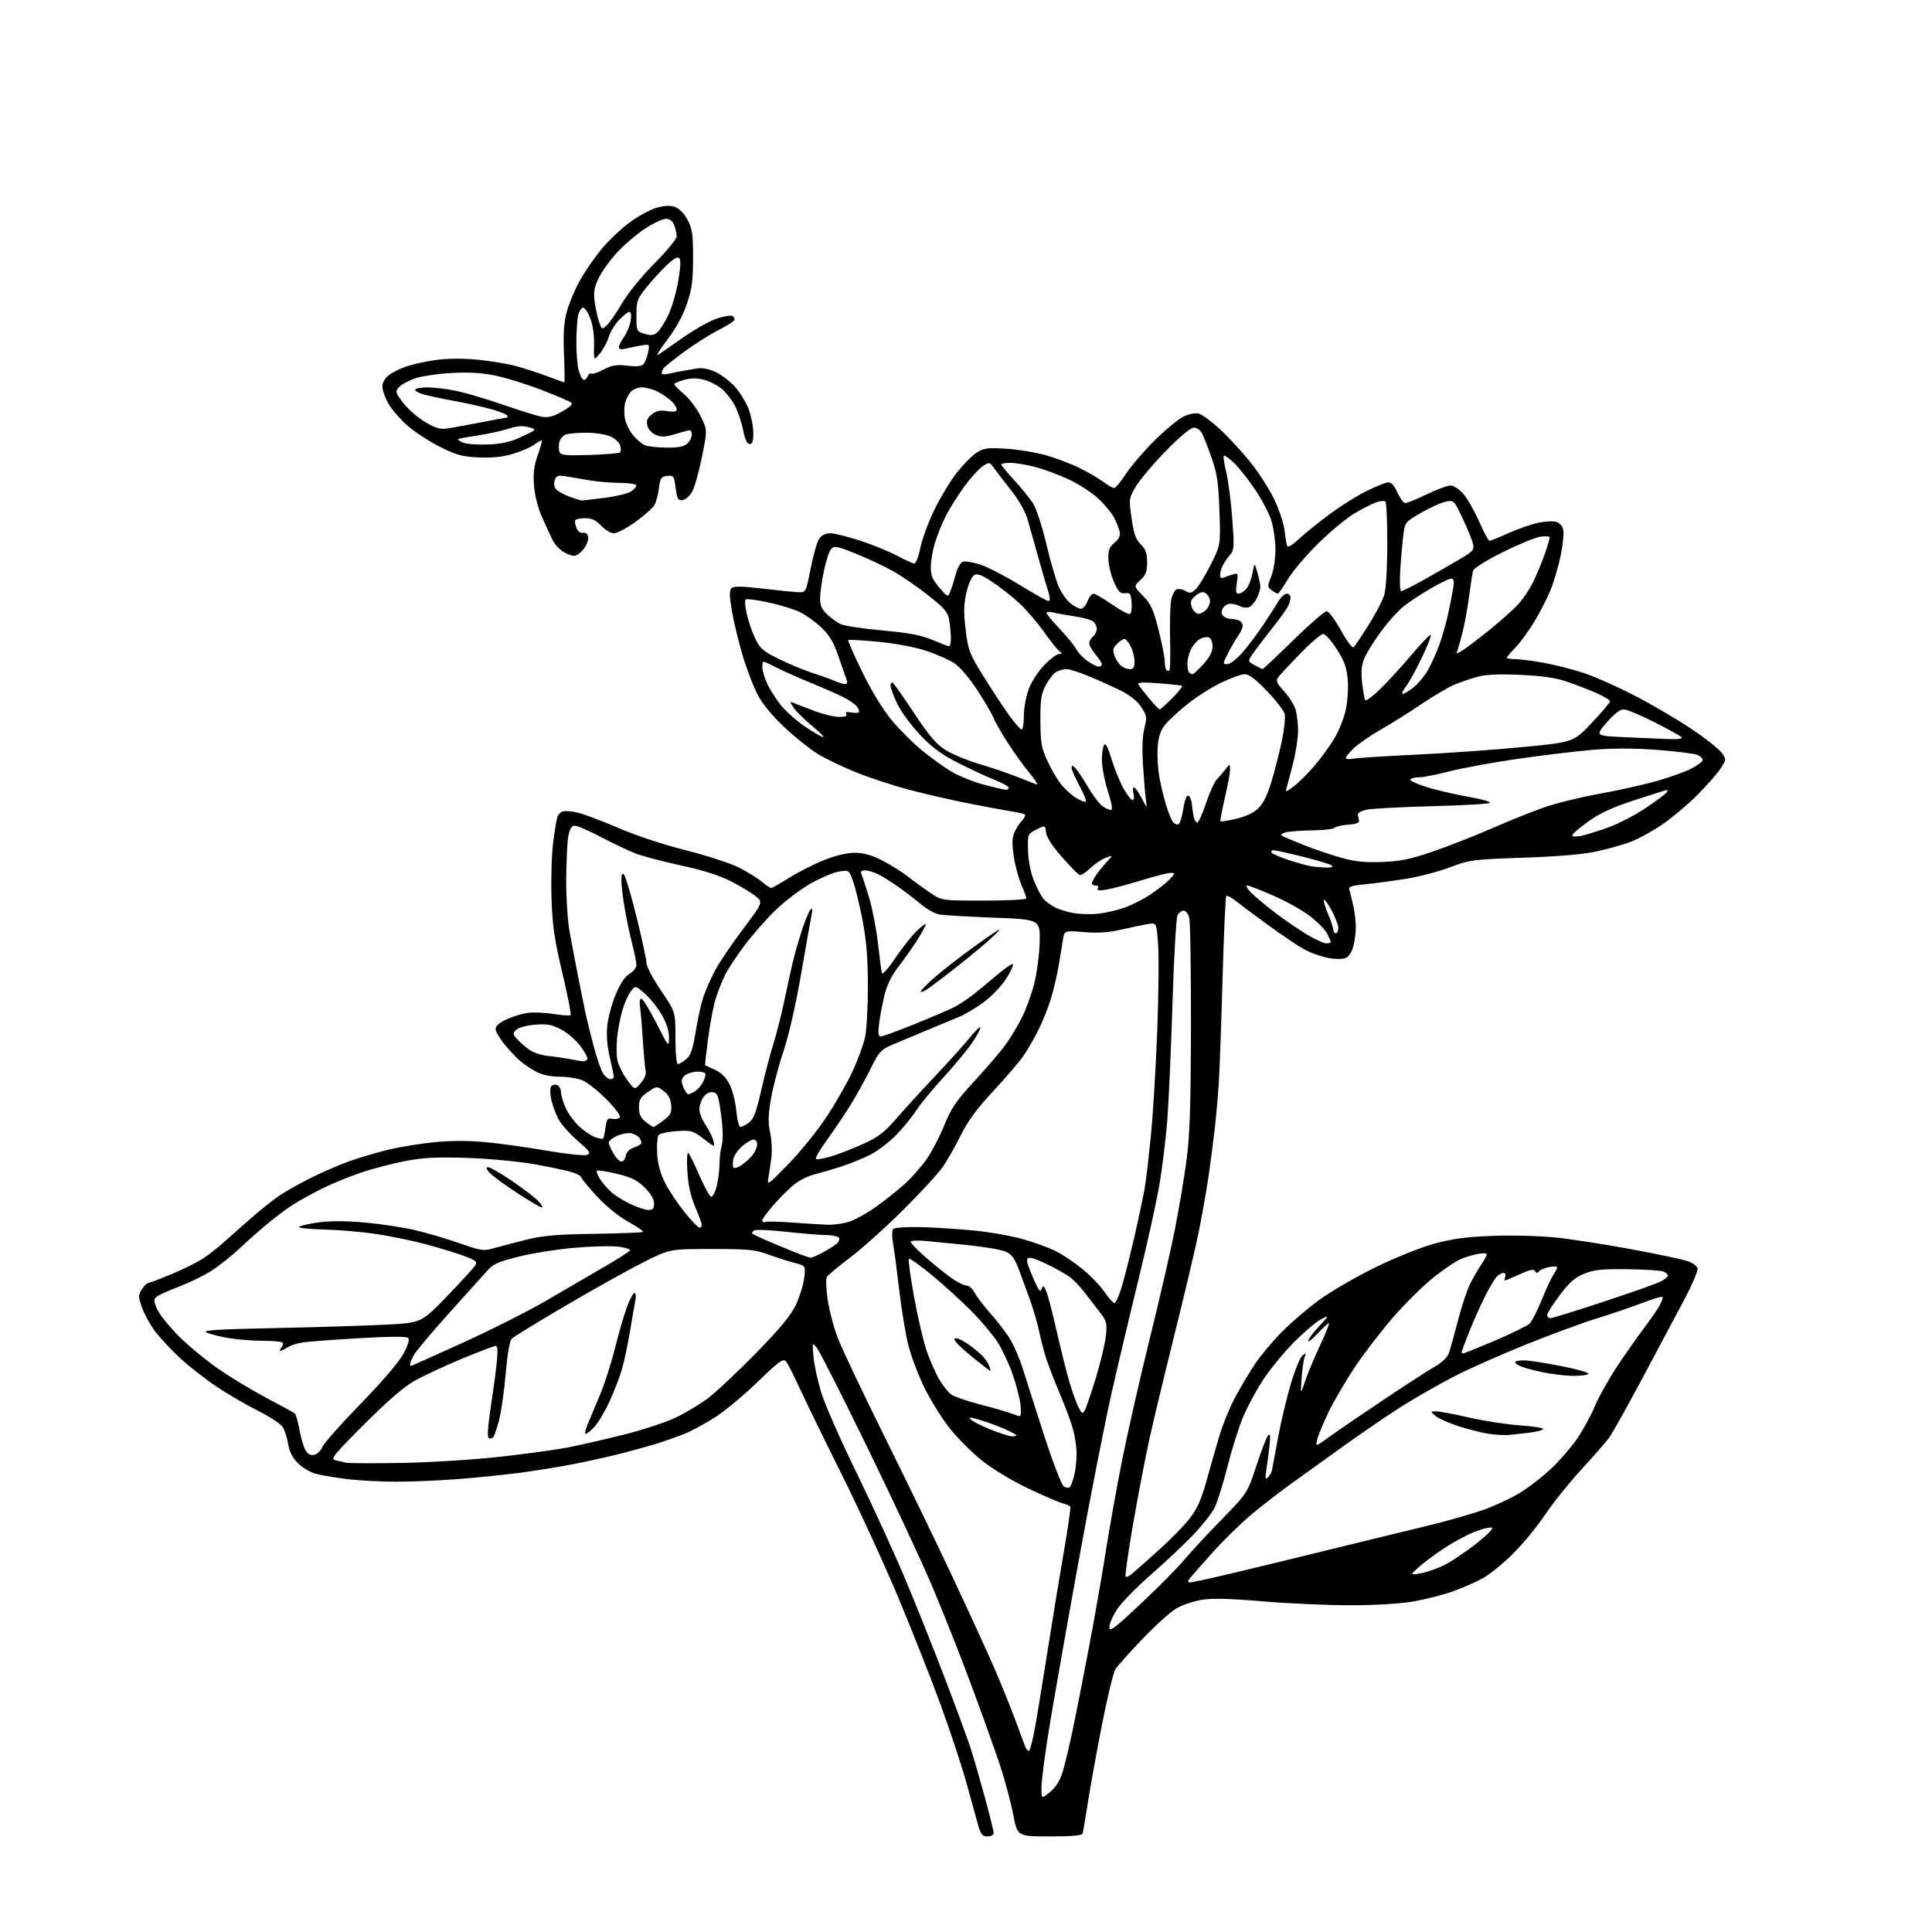 <?xml version="1.0" encoding="UTF-8" standalone="no"?>
<svg 
  version="1.1" 
  xmlns="http://www.w3.org/2000/svg" 
  xmlns:xlink="http://www.w3.org/1999/xlink" 
  xmlns:svg="http://www.w3.org/2000/svg"
  xmlns:rdf="http://www.w3.org/1999/02/22-rdf-syntax-ns#"
  xmlns:cc="http://creativecommons.org/ns#"
  xmlns:dc="http://purl.org/dc/elements/1.1/"
  viewBox="0 0 768 768"
  width="768"
  height="768"
>
<style>svg {background-color: white; }</style>"
<path stroke="none" fill="black" fill-rule="evenodd" d="M392.53,730.00C390.40,730.00 389.86,729.28 388.61,724.75C387.81,721.86 385.72,714.33 383.97,708.00C382.21,701.68 377.70,688.09 373.96,677.81C370.21,667.53 362.64,648.34 357.14,635.18C351.64,622.02 341.33,599.61 334.23,585.38C327.14,571.14 319.60,555.67 317.48,551.00C315.36,546.33 313.07,541.87 312.38,541.10C311.33,539.92 309.51,541.25 301.29,549.22C295.89,554.46 288.27,560.81 284.36,563.33C280.46,565.86 274.85,568.88 271.88,570.06C268.92,571.23 263.80,573.02 260.50,574.04C257.20,575.05 250.84,576.80 246.37,577.93C241.89,579.06 233.68,580.88 228.11,581.98C222.55,583.07 212.87,584.64 206.61,585.46C200.36,586.28 189.22,587.41 181.87,587.98C174.52,588.54 163.54,589.00 157.47,589.00C151.41,589.00 142.63,588.53 137.97,587.95C133.31,587.38 127.73,586.44 125.56,585.86C123.39,585.29 120.19,583.39 118.44,581.64C116.24,579.44 115.03,577.06 114.53,573.98C114.13,571.51 113.17,568.49 112.38,567.25C111.60,566.01 107.25,563.15 102.73,560.89C98.20,558.63 90.90,554.40 86.50,551.49C82.10,548.58 75.49,543.44 71.81,540.07C68.13,536.70 63.50,531.73 61.52,529.03C59.54,526.33 57.22,522.06 56.36,519.54C54.93,515.35 54.94,514.74 56.42,512.48C57.32,511.12 58.44,510.00 58.92,510.00C59.41,510.00 63.67,508.38 68.40,506.40C73.12,504.42 78.76,501.61 80.91,500.15C83.07,498.69 86.34,496.15 88.18,494.50C90.02,492.85 94.89,488.54 99.01,484.92C103.13,481.30 108.53,476.97 111.00,475.30C113.47,473.63 119.10,470.46 123.50,468.26C127.90,466.05 134.74,463.09 138.70,461.67C142.66,460.24 149.74,458.15 154.42,457.02C159.11,455.88 167.46,454.53 172.96,454.00C179.42,453.39 186.63,453.40 193.24,454.03C198.88,454.57 209.76,456.10 217.40,457.42C225.05,458.74 232.20,459.49 233.29,459.09C235.04,458.44 234.61,457.79 229.58,453.43C226.45,450.72 223.03,446.85 221.97,444.84C220.91,442.83 219.65,439.38 219.15,437.19C218.66,435.00 218.60,432.64 219.03,431.95C219.45,431.27 220.52,430.99 221.40,431.32C222.28,431.66 223.01,432.96 223.02,434.22C223.03,435.47 223.88,438.30 224.90,440.50C225.92,442.70 228.27,445.93 230.13,447.69C231.98,449.44 234.80,451.37 236.39,451.97C237.98,452.57 239.48,452.86 239.72,452.61C239.97,452.37 240.40,450.40 240.69,448.24C241.15,444.81 241.50,444.37 243.49,444.75C244.74,444.99 246.06,444.71 246.42,444.12C246.79,443.54 244.38,440.33 241.07,436.99C237.76,433.65 233.48,430.26 231.56,429.46C229.64,428.66 225.56,428.00 222.49,428.00C218.91,428.00 215.59,427.31 213.21,426.05C211.17,424.99 208.29,423.07 206.81,421.80C205.32,420.54 202.51,417.54 200.56,415.16C198.60,412.77 197.00,410.00 197.00,409.02C197.00,407.88 198.56,406.50 201.25,405.25C203.59,404.17 207.32,403.01 209.54,402.66C211.76,402.32 216.43,402.50 219.91,403.06C223.40,403.62 226.50,403.83 226.82,403.52C227.13,403.21 225.65,395.65 223.54,386.73C220.35,373.29 219.61,368.15 219.23,356.87C218.98,349.34 219.29,339.38 219.93,334.60C220.56,329.84 221.32,325.32 221.62,324.55C221.91,323.78 222.82,322.90 223.64,322.59C224.45,322.27 227.10,322.46 229.52,323.00C231.94,323.55 239.23,326.28 245.71,329.09C252.64,332.08 263.70,335.75 272.56,337.98C280.84,340.07 290.34,343.15 293.66,344.83C296.98,346.51 301.07,349.03 302.75,350.44C304.42,351.85 306.13,353.00 306.54,353.00C306.95,353.00 310.17,351.17 313.71,348.94C317.24,346.71 323.44,343.56 327.48,341.94C332.14,340.08 336.64,339.00 339.76,339.00C343.25,339.00 346.40,339.87 350.59,342.00C353.84,343.65 358.52,346.58 361.00,348.51C363.48,350.45 367.50,353.37 369.95,355.01C374.39,358.00 374.39,358.00 391.20,358.00C400.44,358.00 408.00,357.61 408.00,357.13C408.00,356.65 407.13,354.28 406.06,351.86C404.99,349.44 403.63,344.47 403.05,340.81C402.30,336.10 402.30,333.34 403.06,331.33C403.65,329.77 405.04,327.53 406.14,326.36C407.25,325.18 407.78,323.99 407.33,323.72C406.87,323.45 404.48,322.91 402.00,322.53C399.52,322.14 391.88,320.72 385.00,319.36C378.12,318.01 367.42,315.55 361.20,313.89C354.99,312.24 345.69,309.19 340.53,307.11C335.38,305.04 328.59,301.80 325.44,299.92C322.30,298.04 316.26,293.26 312.03,289.30C307.21,284.80 303.18,279.94 301.25,276.30C299.55,273.11 296.82,265.98 295.18,260.46C293.54,254.93 291.62,246.94 290.90,242.70C289.92,236.84 289.89,234.71 290.77,233.83C291.65,232.95 294.64,232.98 303.22,233.99C309.42,234.72 315.82,235.36 317.44,235.41C320.36,235.50 320.38,235.46 322.24,226.00C323.27,220.78 324.77,215.49 325.58,214.25C326.58,212.72 328.03,212.00 330.13,212.00C331.82,212.00 337.32,213.38 342.35,215.06C347.38,216.75 353.94,219.45 356.93,221.06C359.91,222.68 362.86,224.00 363.48,224.00C364.09,224.00 365.17,221.19 365.86,217.75C366.55,214.31 369.09,207.45 371.50,202.50C373.92,197.55 377.96,190.89 380.49,187.70C383.03,184.52 386.54,181.00 388.30,179.88C391.08,178.12 392.62,177.92 400.00,178.38C404.68,178.67 411.80,179.84 415.83,180.98C419.86,182.12 425.93,184.44 429.33,186.14C432.72,187.83 436.93,190.30 438.68,191.61C440.43,192.92 442.32,194.00 442.88,194.00C443.44,194.00 445.59,191.41 447.67,188.25C449.75,185.09 454.92,179.08 459.17,174.89C463.41,170.71 468.52,166.50 470.53,165.55C472.61,164.57 475.18,164.08 476.53,164.42C477.84,164.75 481.63,167.54 484.97,170.63C488.31,173.73 493.72,179.59 497.00,183.66C500.27,187.73 504.54,194.36 506.48,198.38C508.41,202.41 510.26,207.91 510.58,210.60C510.91,213.30 511.36,216.11 511.60,216.87C511.89,217.80 513.41,216.96 516.42,214.18C518.84,211.95 524.35,207.51 528.68,204.31C533.00,201.12 539.45,197.06 543.02,195.29C546.58,193.53 550.40,191.96 551.50,191.79C553.00,191.57 553.99,192.56 555.47,195.75C556.56,198.09 557.99,200.00 558.64,200.00C559.30,200.00 563.12,198.43 567.14,196.50C571.16,194.58 575.42,193.00 576.62,193.00C577.83,193.00 580.08,194.47 581.70,196.31C583.29,198.13 586.12,203.08 587.98,207.31C589.84,211.54 591.69,215.00 592.09,215.00C592.49,215.00 595.88,213.62 599.63,211.94C603.38,210.26 608.62,208.42 611.28,207.85C613.94,207.28 617.16,207.07 618.44,207.40C619.83,207.74 621.03,208.99 621.40,210.47C621.75,211.84 621.30,216.45 620.42,220.72C619.54,224.99 617.72,231.18 616.39,234.47C615.05,237.76 612.14,243.46 609.92,247.13C607.70,250.81 604.33,255.41 602.44,257.36C600.55,259.31 599.00,261.15 599.00,261.45C599.00,261.75 600.46,262.00 602.25,262.00C604.04,262.00 609.10,262.65 613.50,263.44C617.90,264.22 625.10,266.05 629.50,267.50C633.90,268.95 643.14,273.06 650.02,276.63C656.91,280.21 667.01,286.14 672.47,289.82C677.93,293.49 683.28,297.72 684.36,299.21C686.32,301.91 686.32,301.91 683.81,305.71C682.42,307.79 678.19,312.58 674.39,316.34C670.60,320.11 664.35,325.33 660.50,327.94C656.65,330.55 651.02,333.61 648.00,334.73C644.98,335.85 638.90,337.55 634.50,338.50C629.33,339.62 619.08,340.48 605.50,340.95C585.37,341.65 584.17,341.80 576.50,344.73C572.10,346.41 564.23,348.48 559.00,349.32C553.77,350.17 546.44,351.15 542.71,351.51C537.00,352.06 536.00,352.43 536.42,353.83C536.70,354.75 537.38,357.52 537.94,360.00C538.50,362.48 538.96,366.30 538.97,368.50C538.98,370.70 538.51,374.21 537.93,376.31C537.28,378.65 536.07,380.41 534.76,380.89C533.60,381.32 530.59,381.30 528.07,380.83C525.56,380.37 521.48,378.95 519.00,377.67C516.52,376.40 509.77,371.89 504.00,367.66C498.23,363.44 492.27,359.00 490.77,357.80C489.26,356.61 487.78,355.89 487.46,356.21C487.15,356.52 486.48,371.34 485.98,389.14C485.48,406.94 484.81,425.55 484.49,430.50C484.17,435.45 483.45,443.55 482.90,448.50C482.35,453.45 481.21,462.23 480.36,468.00C479.51,473.77 477.70,483.90 476.34,490.50C474.98,497.10 470.72,515.10 466.88,530.50C463.05,545.90 458.61,564.35 457.02,571.50C455.43,578.65 452.50,593.89 450.50,605.36C448.51,616.83 447.13,626.47 447.44,626.77C447.74,627.07 448.99,626.46 450.23,625.41C451.46,624.36 456.19,620.16 460.74,616.08C465.30,611.99 470.80,606.36 472.96,603.55C475.89,599.75 477.56,596.04 479.51,588.97C480.95,583.76 483.26,575.67 484.65,571.00C486.03,566.33 488.99,559.12 491.23,555.00C493.47,550.88 496.99,545.00 499.06,541.94C501.12,538.88 505.67,533.44 509.16,529.85C512.65,526.25 519.31,520.50 523.98,517.05C528.64,513.61 538.76,507.70 546.48,503.91C554.44,500.01 564.61,495.90 570.00,494.42C577.24,492.43 582.76,491.68 593.19,491.28C600.76,490.98 611.94,491.27 618.19,491.91C624.41,492.55 637.89,494.62 648.14,496.53C658.40,498.43 668.52,500.55 670.63,501.24C672.83,501.96 674.62,503.25 674.81,504.25C674.99,505.21 672.70,510.61 669.72,516.25C666.73,521.89 659.29,535.85 653.19,547.29C647.08,558.72 641.06,569.52 639.80,571.29C638.54,573.05 633.57,578.77 628.75,584.00C623.92,589.23 617.42,597.33 614.29,602.00C611.16,606.67 605.43,613.66 601.55,617.53C597.67,621.39 592.30,625.78 589.63,627.27C586.95,628.77 581.62,631.12 577.79,632.51C573.96,633.89 566.93,635.71 562.16,636.55C556.78,637.50 547.25,638.09 537.00,638.11C527.92,638.13 512.17,637.43 502.00,636.57C488.72,635.44 481.85,635.27 477.65,635.96C474.43,636.49 469.90,638.04 467.58,639.40C465.25,640.76 459.22,646.20 454.17,651.48C449.12,656.76 444.30,662.15 443.45,663.44C442.60,664.73 440.17,674.73 438.04,685.65C435.91,696.57 433.39,710.45 432.45,716.50C431.51,722.55 430.58,728.06 430.40,728.75C430.15,729.67 426.65,730.00 417.24,730.00C404.42,730.00 404.42,730.00 402.75,721.25C401.84,716.44 399.45,707.55 397.44,701.50C395.44,695.45 390.22,680.91 385.86,669.20C381.50,657.48 374.54,639.93 370.40,630.20C366.27,620.46 354.74,595.79 344.78,575.36C334.82,554.94 325.81,537.16 324.76,535.86C322.84,533.50 322.84,533.50 323.40,539.50C323.71,542.80 325.12,549.25 326.55,553.84C327.97,558.43 334.33,572.83 340.68,585.84C347.03,598.85 355.71,617.83 359.97,628.00C364.24,638.17 371.33,655.95 375.74,667.50C380.15,679.05 384.70,691.42 385.86,695.00C387.01,698.58 389.54,707.31 391.48,714.42C393.42,721.53 395.00,727.94 395.00,728.67C395.00,729.42 393.92,730.00 392.53,730.00zM417.42,712.35C419.75,710.41 421.36,707.82 422.44,704.28C423.32,701.40 425.15,693.75 426.50,687.28C427.86,680.80 430.78,665.95 432.99,654.27C435.21,642.59 438.16,625.72 439.55,616.77C440.94,607.82 443.87,591.50 446.05,580.50C448.24,569.50 453.15,547.90 456.96,532.50C460.78,517.10 465.27,497.59 466.95,489.15C468.63,480.70 470.75,468.10 471.67,461.15C472.97,451.25 473.35,439.70 473.42,408.00C473.46,385.73 473.15,366.26 472.73,364.75C472.31,363.24 471.31,362.00 470.52,362.00C469.72,362.00 468.63,362.83 468.09,363.84C467.54,364.85 466.63,380.71 466.07,399.09C465.50,417.47 464.57,438.35 464.00,445.50C463.43,452.65 462.06,463.90 460.96,470.50C459.86,477.10 456.25,493.52 452.95,507.00C449.65,520.48 444.74,541.17 442.04,553.00C439.34,564.83 433.29,595.65 428.60,621.50C423.91,647.35 418.71,676.88 417.04,687.13C415.37,697.37 414.00,707.88 414.00,710.47C414.00,715.20 414.00,715.20 417.42,712.35zM408.98,696.00C409.40,696.00 410.46,692.06 411.34,687.25C412.22,682.44 414.52,668.38 416.47,656.00C418.41,643.62 421.32,625.88 422.94,616.56C424.56,607.24 425.69,599.31 425.45,598.92C425.21,598.54 423.78,597.91 422.26,597.53C420.75,597.15 414.56,594.47 408.51,591.58C402.21,588.58 394.43,583.87 390.33,580.59C386.39,577.43 380.65,571.69 377.59,567.85C374.52,564.00 369.98,556.73 367.50,551.68C365.02,546.63 362.10,538.90 361.02,534.50C359.94,530.10 358.34,520.42 357.48,513.00C356.62,505.57 355.52,497.25 355.03,494.50C354.50,491.45 354.53,489.12 355.10,488.53C355.62,487.99 360.42,487.66 365.77,487.79C371.12,487.92 380.68,488.52 387.00,489.13C393.32,489.75 402.24,491.32 406.81,492.64C411.38,493.95 417.25,496.11 419.87,497.43C422.48,498.76 427.17,501.92 430.29,504.46C433.40,507.00 437.34,511.08 439.02,513.54C440.71,515.99 442.51,518.00 443.01,518.00C443.51,518.00 444.79,515.19 445.85,511.75C446.90,508.31 449.21,499.20 450.97,491.50C452.73,483.80 454.59,475.02 455.09,472.00C455.60,468.98 456.70,459.52 457.53,451.00C458.37,442.48 459.49,423.80 460.03,409.50C460.57,395.20 460.71,379.75 460.36,375.16C459.71,366.82 459.71,366.82 456.60,367.29C454.90,367.55 450.12,368.53 446.00,369.47C440.52,370.72 436.43,371.00 430.81,370.52C423.11,369.87 423.11,369.87 422.51,373.69C422.18,375.78 421.42,380.43 420.82,384.00C420.22,387.57 418.84,393.43 417.75,397.00C416.66,400.57 414.41,406.20 412.75,409.50C411.09,412.80 408.44,417.38 406.86,419.69C405.28,421.99 399.89,428.29 394.88,433.69C388.34,440.72 384.68,445.69 381.95,451.22C379.86,455.46 376.67,461.08 374.87,463.72C373.08,466.35 365.89,474.17 358.91,481.09C351.93,488.02 342.46,496.51 337.86,499.96C333.26,503.42 329.13,506.88 328.69,507.65C328.24,508.42 328.39,512.53 329.03,516.78C329.67,521.02 331.49,527.88 333.08,532.00C334.66,536.12 343.00,553.67 351.59,571.00C360.19,588.33 372.39,613.52 378.71,627.00C385.03,640.48 392.46,656.67 395.21,663.00C397.95,669.33 401.69,678.55 403.52,683.50C405.34,688.45 407.14,693.29 407.52,694.25C407.90,695.21 408.56,696.00 408.98,696.00zM453.42,637.56C460.25,631.15 467.99,623.34 470.62,620.20C473.25,617.07 480.01,609.77 485.64,604.00C495.88,593.50 495.88,593.50 499.48,582.51C501.45,576.47 503.56,571.07 504.15,570.51C504.92,569.79 505.07,570.94 504.67,574.50C504.36,577.25 503.80,581.52 503.43,584.00C502.87,587.69 502.98,588.28 504.06,587.27C504.78,586.59 505.50,585.24 505.66,584.27C505.82,583.29 506.93,577.33 508.13,571.00C509.32,564.67 511.61,555.15 513.20,549.83C514.80,544.51 516.84,539.56 517.74,538.83C519.17,537.66 519.28,537.75 518.60,539.50C518.18,540.60 517.64,544.42 517.40,548.00C516.97,554.50 516.97,554.50 518.81,549.00C519.82,545.98 522.50,539.56 524.76,534.75C527.02,529.94 528.59,526.00 528.24,526.00C527.90,526.00 525.90,527.84 523.81,530.08C521.71,532.33 520.00,533.67 520.00,533.06C520.00,532.45 521.91,529.87 524.25,527.33C528.50,522.71 528.50,522.71 525.10,524.46C523.22,525.42 518.49,529.43 514.57,533.35C510.65,537.28 505.17,543.92 502.38,548.10C499.59,552.28 495.88,559.15 494.12,563.36C492.37,567.57 489.55,576.53 487.86,583.26C486.16,589.99 483.86,597.30 482.74,599.50C481.62,601.70 477.73,606.59 474.10,610.37C470.47,614.15 462.94,621.22 457.36,626.09C451.79,630.96 445.82,637.06 444.11,639.64C442.40,642.23 441.00,645.44 441.00,646.78C441.00,648.86 442.79,647.53 453.42,637.56zM473.26,629.00C474.09,629.00 482.36,627.18 491.63,624.96C500.91,622.74 518.40,618.49 530.50,615.52C542.60,612.54 559.02,608.54 567.00,606.63C574.98,604.72 585.43,601.73 590.23,599.99C595.03,598.25 601.72,595.04 605.10,592.86C608.47,590.68 613.71,586.55 616.74,583.70C619.76,580.84 624.16,575.80 626.51,572.50C628.85,569.20 632.15,563.26 633.82,559.30C635.50,555.34 639.66,547.92 643.07,542.80C646.49,537.69 651.16,531.02 653.47,528.00C655.77,524.98 658.50,521.05 659.53,519.28C660.55,517.51 661.16,515.83 660.88,515.55C660.60,515.26 656.94,516.35 652.75,517.97C648.55,519.58 640.48,522.33 634.81,524.08C629.14,525.82 616.17,530.61 606.00,534.71C595.83,538.82 583.00,544.54 577.50,547.43C572.00,550.31 563.40,555.22 558.38,558.32C553.37,561.42 542.79,568.60 534.88,574.27C526.97,579.93 517.12,587.01 513.00,589.98C508.88,592.96 502.12,598.17 498.00,601.57C493.88,604.98 486.90,611.75 482.49,616.63C478.09,621.51 473.87,626.29 473.12,627.25C471.95,628.75 471.97,629.00 473.26,629.00zM564.50,625.47C566.70,625.11 570.81,623.72 573.64,622.39C576.47,621.05 582.32,617.16 586.64,613.75C591.72,609.73 593.93,607.43 592.90,607.23C592.02,607.05 588.92,607.85 586.02,608.99C583.11,610.14 577.75,613.03 574.12,615.42C570.48,617.82 565.92,621.20 564.00,622.94C560.50,626.11 560.50,626.11 564.50,625.47zM425.27,591.13C425.76,590.64 426.56,588.50 427.05,586.37C427.55,584.24 427.96,580.48 427.96,578.00C427.97,575.52 427.37,571.24 426.64,568.47C425.90,565.70 423.49,559.18 421.28,553.97C419.07,548.76 416.57,542.25 415.71,539.50C414.85,536.75 413.67,532.15 413.09,529.28C412.51,526.41 410.95,521.01 409.63,517.28C408.31,513.55 406.23,507.87 405.01,504.65C403.24,500.00 402.14,498.54 399.61,497.48C397.86,496.75 391.28,495.63 384.97,494.98C378.66,494.33 370.91,493.57 367.75,493.28C364.59,492.99 362.00,493.16 362.00,493.66C362.00,494.15 364.59,496.83 367.75,499.60C370.91,502.38 375.48,506.08 377.90,507.82C380.32,509.57 383.12,511.00 384.12,511.00C385.13,511.00 386.60,512.27 387.40,513.81C388.20,515.36 390.83,518.85 393.25,521.56C395.66,524.28 399.07,528.61 400.82,531.18C402.57,533.75 405.17,539.60 406.61,544.18C408.04,548.76 411.91,560.83 415.20,571.00C418.49,581.17 421.91,590.06 422.79,590.75C423.71,591.48 424.77,591.63 425.27,591.13zM160.00,581.53C171.40,581.32 188.71,580.22 199.00,579.06C209.18,577.92 221.10,576.29 225.50,575.43C229.90,574.58 239.67,572.36 247.21,570.49C254.74,568.63 264.19,565.57 268.21,563.70C272.22,561.83 278.20,558.25 281.51,555.75C284.81,553.25 293.39,545.18 300.58,537.82C310.17,528.00 314.37,522.90 316.38,518.67C317.88,515.50 319.37,510.71 319.68,508.02C320.26,503.15 320.26,503.15 315.88,502.03C313.47,501.42 308.80,499.92 305.50,498.71C300.21,496.76 297.55,496.50 282.89,496.50C266.28,496.50 266.28,496.50 255.89,501.70C250.18,504.57 236.34,512.28 225.14,518.85C213.94,525.42 204.17,531.41 203.44,532.15C202.61,532.99 201.70,538.22 201.04,545.91C200.45,552.74 199.27,561.07 198.41,564.41C197.55,567.76 196.47,570.89 196.01,571.36C195.55,571.84 194.75,571.96 194.23,571.64C193.66,571.29 193.97,566.63 195.02,559.78C195.97,553.58 197.07,545.46 197.45,541.75C197.94,537.09 197.82,535.00 197.06,535.00C196.46,535.00 190.46,537.29 183.73,540.08C177.01,542.88 168.63,546.76 165.11,548.71C160.66,551.18 154.51,556.46 144.86,566.11C132.70,578.25 131.27,580.02 133.25,580.44C134.49,580.71 136.40,581.14 137.50,581.42C138.60,581.69 148.72,581.74 160.00,581.53zM125.04,578.28C126.20,577.97 127.58,576.61 128.10,575.25C128.61,573.89 135.44,566.18 143.27,558.13C151.92,549.24 158.62,541.40 160.36,538.16C162.22,534.69 162.88,532.48 162.25,531.85C161.61,531.21 154.82,531.25 142.89,531.95C132.77,532.54 122.70,533.29 120.50,533.61C118.30,533.93 115.50,534.82 114.29,535.60C113.07,536.37 111.77,537.00 111.41,537.00C111.05,537.00 111.26,536.40 111.87,535.66C112.48,534.92 112.69,534.02 112.32,533.66C111.96,533.30 108.48,533.00 104.58,532.99C100.69,532.99 94.69,532.53 91.26,531.97C87.83,531.42 83.78,530.42 82.26,529.76C80.00,528.79 84.95,528.45 109.50,527.93C126.00,527.58 145.80,526.96 153.50,526.57C167.50,525.84 167.50,525.84 177.80,515.17C183.46,509.30 188.51,503.77 189.02,502.87C189.78,501.53 188.95,500.89 184.22,499.17C181.07,498.02 174.22,495.94 169.00,494.55C163.78,493.15 154.92,491.33 149.33,490.50C143.74,489.67 134.43,488.88 128.63,488.75C122.84,488.61 118.46,488.14 118.90,487.70C119.35,487.25 122.79,486.45 126.55,485.92C131.05,485.28 137.36,485.30 144.95,485.97C151.30,486.53 160.32,487.90 165.00,489.00C169.68,490.11 177.65,492.46 182.73,494.22C191.52,497.28 192.18,497.36 196.73,496.07C199.35,495.33 205.10,493.82 209.50,492.73C215.76,491.17 221.59,490.68 236.33,490.46C246.68,490.30 255.37,489.96 255.63,489.70C255.89,489.44 253.20,487.60 249.64,485.62C245.72,483.42 240.79,479.39 237.09,475.36C233.74,471.70 231.00,468.36 231.00,467.93C231.00,467.51 229.49,466.66 227.63,466.04C225.78,465.43 219.14,464.01 212.88,462.88C206.40,461.72 194.83,460.60 186.00,460.30C173.93,459.89 168.51,460.14 161.50,461.45C156.55,462.37 148.58,464.44 143.79,466.03C139.00,467.63 131.83,470.57 127.87,472.57C123.91,474.56 118.83,477.37 116.58,478.80C114.34,480.24 110.03,483.43 107.00,485.90C103.97,488.36 98.79,492.94 95.47,496.06C92.15,499.19 86.98,503.30 83.97,505.21C80.96,507.12 75.12,509.95 71.00,511.51C66.88,513.07 62.89,514.90 62.15,515.56C61.02,516.57 61.09,517.41 62.59,520.64C63.57,522.76 67.55,527.65 71.44,531.50C75.33,535.35 82.55,541.26 87.50,544.63C92.45,548.00 101.00,553.12 106.50,556.01C112.00,558.89 116.84,561.55 117.25,561.92C117.66,562.29 118.48,565.27 119.07,568.55C119.67,571.82 120.78,575.47 121.54,576.66C122.51,578.17 123.58,578.66 125.04,578.28zM528.71,570.96C531.89,568.65 541.71,561.95 550.53,556.07C559.35,550.18 568.44,544.32 570.72,543.04C573.01,541.75 575.33,539.53 575.87,538.10C576.41,536.67 578.06,530.77 579.54,525.00C581.01,519.23 583.27,512.48 584.56,510.00C585.85,507.52 587.82,504.15 588.94,502.50C590.07,500.85 590.99,499.11 590.99,498.64C591.00,498.16 589.44,498.07 587.52,498.43C585.61,498.79 582.51,499.72 580.63,500.51C578.75,501.30 573.90,504.57 569.85,507.79C565.81,511.01 558.60,518.12 553.84,523.60C549.08,529.07 542.18,538.04 538.52,543.53C534.87,549.01 530.15,557.10 528.04,561.50C525.94,565.90 523.92,570.78 523.57,572.33C522.92,575.17 522.92,575.17 528.71,570.96zM402.25,570.97C403.21,570.99 404.00,570.80 404.00,570.55C404.00,570.30 401.92,569.17 399.38,568.05C396.84,566.93 392.46,565.32 389.65,564.49C385.47,563.25 384.81,563.22 386.02,564.36C386.83,565.13 390.43,566.92 394.00,568.35C397.57,569.78 401.29,570.96 402.25,570.97zM600.00,570.40C598.08,570.58 594.26,570.37 591.51,569.92C588.77,569.47 583.45,568.11 579.69,566.90C575.93,565.69 571.87,563.88 570.68,562.88C568.50,561.07 568.50,561.07 570.82,561.03C572.10,561.01 577.96,562.11 583.84,563.46C589.73,564.82 598.90,566.23 604.24,566.61C609.57,566.98 613.72,567.65 613.45,568.09C613.17,568.53 610.83,569.15 608.23,569.47C605.63,569.80 601.92,570.21 600.00,570.40zM232.80,570.00C232.35,570.00 232.69,568.31 233.57,566.25C234.44,564.19 236.66,558.90 238.50,554.50C240.34,550.10 243.01,541.77 244.45,536.00C245.88,530.23 248.00,522.91 249.15,519.75C250.30,516.59 251.67,514.00 252.20,514.00C252.73,514.00 252.91,515.24 252.60,516.75C252.30,518.26 251.34,523.77 250.47,529.00C249.59,534.23 248.18,540.98 247.32,544.00C246.47,547.02 244.22,552.87 242.34,557.00C240.45,561.12 237.72,565.73 236.26,567.25C234.81,568.76 233.25,570.00 232.80,570.00zM405.38,562.94C405.86,562.97 405.96,560.72 405.59,557.94C405.22,555.16 403.75,549.65 402.32,545.69C400.90,541.74 398.29,536.25 396.54,533.50C394.78,530.75 390.23,525.32 386.42,521.44C382.61,517.56 375.53,511.10 370.69,507.09C365.84,503.08 361.61,500.06 361.29,500.38C360.97,500.70 361.91,507.57 363.37,515.64C364.84,523.72 367.11,533.39 368.41,537.14C369.72,540.89 371.98,545.99 373.44,548.49C374.90,550.98 377.10,553.67 378.33,554.48C379.56,555.28 384.82,557.05 390.03,558.41C395.24,559.76 400.62,561.32 402.00,561.87C403.38,562.42 404.90,562.90 405.38,562.94zM431.27,560.49C431.84,559.47 433.81,553.66 435.66,547.57C437.51,541.48 439.29,534.02 439.61,531.00C440.15,525.94 439.95,525.18 437.10,521.50C435.40,519.30 432.68,515.79 431.07,513.70C429.46,511.61 427.02,509.02 425.65,507.94C424.27,506.86 420.44,504.63 417.13,502.99C413.82,501.34 410.38,500.00 409.49,500.00C408.29,500.00 408.03,500.59 408.48,502.25C408.82,503.49 410.07,506.67 411.26,509.33C412.98,513.17 413.56,513.79 414.10,512.33C414.68,510.77 414.96,510.94 415.98,513.50C416.64,515.15 418.51,522.35 420.13,529.50C421.75,536.65 424.01,545.65 425.15,549.50C426.29,553.35 427.90,557.81 428.73,559.42C430.11,562.11 430.31,562.19 431.27,560.49zM625.19,546.92C622.06,546.88 616.58,546.21 613.00,545.45C609.42,544.68 605.43,543.58 604.12,542.99C602.81,542.40 602.04,541.63 602.41,541.26C602.77,540.90 604.74,540.70 606.79,540.82C608.83,540.95 615.33,542.00 621.23,543.16C627.12,544.32 631.71,545.66 631.42,546.14C631.12,546.61 628.32,546.96 625.19,546.92zM393.72,545.00C393.60,545.00 391.02,543.04 388.00,540.65C384.98,538.26 381.64,535.33 380.60,534.15C379.06,532.41 378.98,532.00 380.19,532.00C381.02,532.00 383.45,533.28 385.60,534.85C387.74,536.42 390.22,538.56 391.10,539.60C391.98,540.65 392.98,542.29 393.32,543.25C393.66,544.21 393.84,545.00 393.72,545.00zM163.32,543.00C163.49,543.00 172.83,538.82 184.07,533.71C195.31,528.60 210.35,521.00 217.50,516.82C224.65,512.65 234.87,506.69 240.21,503.58C245.56,500.47 250.16,497.55 250.44,497.09C250.73,496.63 248.71,495.95 245.96,495.59C243.21,495.22 235.33,495.41 228.45,496.00C221.56,496.60 211.56,498.18 206.22,499.52C197.98,501.58 196.04,502.46 193.50,505.32C191.85,507.17 184.95,514.85 178.16,522.39C171.38,529.93 165.19,537.32 164.42,538.80C163.65,540.29 163.01,541.84 163.01,542.25C163.00,542.66 163.14,543.00 163.32,543.00zM581.67,538.00C582.03,538.00 587.77,535.68 594.42,532.85C601.06,530.02 607.21,526.98 608.09,526.10C608.96,525.22 611.15,520.91 612.95,516.51C614.74,512.12 616.84,507.63 617.61,506.54C618.37,505.45 619.00,504.22 619.00,503.80C619.00,503.39 617.54,503.33 615.75,503.68C613.96,504.03 612.16,504.81 611.75,505.41C611.22,506.18 610.77,506.15 610.21,505.29C609.63,504.38 608.09,504.70 604.12,506.54C601.19,507.89 598.57,509.00 598.29,509.00C598.01,509.00 598.05,508.32 598.36,507.50C598.69,506.64 598.38,506.00 597.62,506.00C596.90,506.00 595.62,506.79 594.77,507.75C593.92,508.71 591.83,512.30 590.12,515.71C588.41,519.13 585.66,525.33 584.00,529.49C582.35,533.65 581.00,537.27 581.00,537.53C581.00,537.79 581.30,538.00 581.67,538.00zM616.32,524.00C617.04,524.00 626.55,521.05 637.46,517.45C648.37,513.85 658.58,510.24 660.15,509.42C661.72,508.61 663.00,507.56 663.00,507.08C663.00,506.60 662.21,505.87 661.25,505.45C660.29,505.03 653.88,504.62 647.00,504.54C636.66,504.41 633.68,504.72 629.72,506.34C626.01,507.85 623.83,509.77 619.98,514.90C617.25,518.53 615.01,522.06 615.01,522.75C615.00,523.44 615.59,524.00 616.32,524.00zM322.29,499.96C322.72,499.98 324.75,499.11 326.79,498.02C328.83,496.93 331.33,495.39 332.35,494.59C333.37,493.79 333.90,492.65 333.54,492.07C333.18,491.48 330.77,490.97 328.19,490.94C325.61,490.91 318.44,490.32 312.26,489.63C306.07,488.94 300.46,488.72 299.79,489.13C299.11,489.55 298.80,490.13 299.09,490.43C299.39,490.72 302.97,492.38 307.06,494.11C311.15,495.84 316.07,497.85 318.00,498.58C319.93,499.31 321.86,499.93 322.29,499.96zM278.02,488.00C278.56,488.00 279.00,487.54 279.00,486.97C279.00,486.40 277.81,483.14 276.35,479.72C274.49,475.36 273.56,471.11 273.23,465.50C272.96,460.96 273.13,457.85 273.63,458.31C274.11,458.76 276.08,462.78 278.02,467.24C279.96,471.70 282.04,475.51 282.64,475.71C283.25,475.92 284.25,474.06 284.87,471.60C285.49,469.13 286.00,465.17 286.00,462.80C286.00,460.43 286.41,457.06 286.91,455.31C287.49,453.30 287.40,448.93 286.66,443.32C285.63,435.48 285.26,434.47 283.35,434.19C282.00,434.00 280.60,434.74 279.60,436.17C278.72,437.42 278.00,439.59 278.00,440.99C278.00,442.39 279.10,445.16 280.45,447.14C281.80,449.12 283.20,451.97 283.58,453.47C284.26,456.19 284.26,456.19 279.70,452.70C275.39,449.41 274.79,449.24 268.85,449.65C265.39,449.89 262.19,450.63 261.74,451.29C261.29,451.96 261.06,455.22 261.24,458.55C261.46,462.62 262.46,466.38 264.30,470.05C265.79,473.05 269.28,478.31 272.04,481.75C274.79,485.19 277.49,488.00 278.02,488.00zM329.12,486.85C331.67,486.93 335.66,486.33 337.99,485.50C340.33,484.68 345.00,482.04 348.37,479.63C351.74,477.22 356.79,473.19 359.60,470.67C362.40,468.15 366.38,463.64 368.44,460.65C370.51,457.65 373.65,451.60 375.42,447.20C378.12,440.49 380.09,437.62 387.53,429.55C392.42,424.25 397.94,417.79 399.79,415.20C401.65,412.62 404.51,407.86 406.15,404.64C407.79,401.42 410.02,395.35 411.09,391.14C412.17,386.94 413.15,379.45 413.28,374.50C413.50,365.50 413.50,365.50 395.00,364.79C384.82,364.39 375.11,363.82 373.41,363.52C371.71,363.22 368.56,361.49 366.41,359.69C364.26,357.89 360.25,354.80 357.50,352.84C354.75,350.87 351.06,348.53 349.30,347.63C347.54,346.73 345.13,346.00 343.94,346.00C342.27,346.00 341.95,346.39 342.54,347.75C342.95,348.71 344.32,352.92 345.57,357.10C346.82,361.29 348.38,369.39 349.02,375.10C349.66,380.82 350.37,386.10 350.59,386.83C350.82,387.57 353.22,384.87 355.92,380.83C358.63,376.80 362.45,371.95 364.42,370.05C366.39,368.16 368.00,366.99 368.00,367.47C368.00,367.94 366.56,370.61 364.80,373.41C363.04,376.21 359.68,380.98 357.34,384.01C354.47,387.72 352.60,391.48 351.61,395.51C350.80,398.80 349.84,403.86 349.47,406.75C348.96,410.81 349.12,412.00 350.16,412.00C350.90,412.00 357.02,409.76 363.77,407.02C370.51,404.28 377.49,401.29 379.27,400.38C381.04,399.47 384.30,397.34 386.50,395.65C388.70,393.95 393.09,390.34 396.26,387.62C399.43,384.91 402.30,382.96 402.64,383.30C402.98,383.65 401.76,386.26 399.93,389.11C398.10,391.96 394.09,396.14 391.03,398.40C387.96,400.65 383.66,403.23 381.48,404.13C379.29,405.03 374.57,406.99 371.00,408.48C367.43,409.98 361.21,412.58 357.19,414.25C349.87,417.30 349.87,417.30 345.82,425.36C343.59,429.79 339.92,436.36 337.66,439.96C335.40,443.56 331.34,449.55 328.63,453.28C325.93,457.00 324.01,460.34 324.37,460.70C324.73,461.06 327.61,460.55 330.76,459.57C333.92,458.59 339.66,456.33 343.52,454.56C349.05,452.03 351.69,450.00 356.02,444.98C359.03,441.47 366.00,433.85 371.50,428.02C377.00,422.20 383.23,415.29 385.35,412.66C387.47,410.03 389.43,408.10 389.70,408.37C389.97,408.64 388.60,411.26 386.66,414.18C384.71,417.11 379.50,423.44 375.07,428.26C370.64,433.07 365.82,438.91 364.36,441.23C362.89,443.54 359.40,447.87 356.60,450.83C353.79,453.80 348.98,457.49 345.90,459.05C342.82,460.60 337.42,462.78 333.90,463.89C330.38,464.99 325.65,466.37 323.38,466.95C321.12,467.53 317.72,469.24 315.82,470.75C313.92,472.26 310.26,475.88 307.69,478.78C305.11,481.69 303.00,484.55 303.00,485.14C303.00,485.73 303.56,486.00 304.25,485.75C304.94,485.49 309.77,485.60 315.00,485.99C320.23,486.38 326.58,486.77 329.12,486.85zM257.75,480.99C259.51,481.00 260.00,480.43 260.00,478.38C260.00,476.68 258.68,474.46 256.25,472.06C253.26,469.10 251.01,467.99 245.17,466.59C241.14,465.62 237.59,465.08 237.28,465.38C236.98,465.69 237.54,467.19 238.53,468.72C239.52,470.25 241.50,472.55 242.92,473.84C244.34,475.13 247.75,477.27 250.50,478.58C253.25,479.90 256.51,480.98 257.75,480.99zM215.40,480.00C214.87,480.00 210.41,477.37 205.47,474.16C200.54,470.95 195.64,467.35 194.60,466.16C193.17,464.54 193.04,464.00 194.10,464.00C194.87,463.99 199.10,466.44 203.51,469.43C207.92,472.42 212.61,476.02 213.94,477.43C215.26,478.84 215.92,480.00 215.40,480.00zM313.34,462.79C318.02,458.00 324.79,449.65 328.39,444.23C332.00,438.82 336.71,430.59 338.87,425.94C341.02,421.30 343.29,415.12 343.89,412.20C344.50,409.29 345.00,400.20 345.00,392.00C345.00,381.20 344.44,374.13 342.96,366.30C341.84,360.36 340.16,353.32 339.23,350.66C337.54,345.82 337.54,345.82 333.52,346.45C331.31,346.80 326.18,348.98 322.12,351.29C318.06,353.61 311.74,358.43 308.08,362.00C304.42,365.57 298.90,371.88 295.82,376.00C292.74,380.12 289.34,385.30 288.25,387.50C287.16,389.70 285.52,393.79 284.61,396.60C283.69,399.40 282.30,406.58 281.52,412.56C280.73,418.53 280.18,423.45 280.29,423.49C280.41,423.53 282.17,424.32 284.21,425.25C286.70,426.38 288.61,428.27 290.00,431.01C291.15,433.25 292.35,437.99 292.69,441.54C293.03,445.25 293.76,447.99 294.39,447.98C295.00,447.97 296.54,447.16 297.80,446.19C299.58,444.82 300.66,441.94 302.56,433.55C303.91,427.57 306.09,419.27 307.40,415.09C308.72,410.92 310.76,402.77 311.95,397.00C313.13,391.23 314.79,383.80 315.64,380.50C316.49,377.20 318.10,371.80 319.21,368.50C320.33,365.20 321.70,362.05 322.25,361.50C322.92,360.83 323.05,361.50 322.64,363.50C322.30,365.15 320.43,375.73 318.48,387.00C316.33,399.44 313.57,411.55 311.47,417.80C309.56,423.46 307.33,431.91 306.51,436.58C305.36,443.22 305.27,446.18 306.14,450.20C306.74,453.03 306.98,457.40 306.67,459.92C306.36,462.44 305.82,466.07 305.48,468.00C304.87,471.41 305.07,471.28 313.34,462.79zM295.05,462.96C296.65,461.82 298.65,459.91 299.48,458.72C300.32,457.53 301.00,455.76 301.00,454.78C301.00,453.80 300.36,453.00 299.58,453.00C298.79,453.00 296.82,454.12 295.19,455.50C293.55,456.87 291.93,459.14 291.58,460.54C291.23,461.94 291.21,463.53 291.54,464.06C291.89,464.63 293.37,464.16 295.05,462.96zM247.28,461.75C247.95,461.52 248.64,460.40 248.81,459.25C249.00,457.98 250.28,456.75 252.06,456.13C253.68,455.57 254.99,454.74 254.98,454.30C254.98,453.86 254.64,453.00 254.23,452.38C253.83,451.77 252.52,450.96 251.32,450.59C250.10,450.21 247.58,450.57 245.57,451.40C243.61,452.23 242.00,453.48 242.00,454.20C242.01,454.91 242.92,457.00 244.03,458.82C245.15,460.65 246.61,461.97 247.28,461.75zM259.79,448.00C260.08,448.00 261.84,446.83 263.71,445.41C266.62,443.19 267.07,442.30 266.80,439.26C266.59,436.77 265.68,435.09 263.80,433.69C261.09,431.68 261.09,431.68 257.55,434.09C254.58,436.11 254.01,437.09 254.01,440.18C254.00,442.96 254.64,444.36 256.63,445.93C258.08,447.07 259.50,448.00 259.79,448.00zM273.60,435.00C273.89,435.00 275.00,434.54 276.06,433.97C277.11,433.40 278.64,431.66 279.45,430.10C280.26,428.53 280.64,426.97 280.29,426.63C279.95,426.28 278.59,426.00 277.27,426.00C275.95,426.00 274.00,426.47 272.93,427.04C271.87,427.60 271.00,428.76 271.00,429.60C271.00,430.44 271.47,432.00 272.04,433.07C272.60,434.13 273.31,435.00 273.60,435.00zM254.71,430.55C256.25,428.76 256.96,426.94 256.65,425.61C256.38,424.45 255.88,419.00 255.54,413.50C255.20,408.00 254.70,402.04 254.42,400.25C254.12,398.35 254.34,397.00 254.94,397.00C255.51,397.00 258.21,401.39 260.94,406.75C265.79,416.30 265.90,416.42 265.94,412.50C265.97,409.85 265.00,406.78 263.07,403.42C261.47,400.63 258.46,396.86 256.39,395.04C252.63,391.74 252.63,391.74 250.82,393.97C249.83,395.19 248.33,398.52 247.48,401.35C246.63,404.18 245.67,409.04 245.34,412.14C245.01,415.25 245.03,419.36 245.39,421.28C245.75,423.19 247.45,426.70 249.16,429.07C252.28,433.37 252.28,433.37 254.71,430.55zM242.62,429.00C243.38,429.00 244.00,428.58 244.00,428.06C244.00,427.55 243.28,424.06 242.40,420.31C241.37,415.90 241.01,411.46 241.39,407.73C241.71,404.56 243.22,398.98 244.74,395.34C246.58,390.92 248.42,388.18 250.24,387.11C251.75,386.22 252.99,384.66 252.99,383.64C253.00,382.62 252.29,379.03 251.41,375.66C250.54,372.29 249.19,365.93 248.41,361.52C247.64,357.11 247.00,351.95 247.00,350.05C247.00,347.62 247.31,346.91 248.06,347.66C248.64,348.24 250.89,355.87 253.06,364.61C255.23,373.35 257.00,381.57 257.00,382.89C257.00,384.20 259.59,389.09 262.75,393.75C268.50,402.22 268.50,402.22 268.50,412.61C268.50,418.89 268.90,422.99 269.50,422.97C270.05,422.95 271.53,422.07 272.79,421.02C274.59,419.53 275.39,417.18 276.54,410.10C277.34,405.14 278.72,398.93 279.60,396.29C280.48,393.66 282.53,388.98 284.16,385.91C285.78,382.83 290.77,375.45 295.23,369.50C303.35,358.69 303.35,358.69 300.42,356.29C298.82,354.96 294.40,352.30 290.62,350.36C285.96,347.98 279.49,345.93 270.62,344.02C263.40,342.46 255.17,340.27 252.32,339.14C249.47,338.01 243.22,335.02 238.43,332.49C233.65,329.97 229.01,328.04 228.12,328.22C227.05,328.42 226.27,330.04 225.82,333.01C225.45,335.48 225.12,343.12 225.08,350.00C225.04,356.91 225.65,366.08 226.45,370.50C227.25,374.90 228.83,383.23 229.97,389.00C231.11,394.77 232.44,401.30 232.92,403.50C233.40,405.70 234.79,411.32 236.02,415.98C237.25,420.65 238.93,425.49 239.75,426.73C240.56,427.98 241.85,429.00 242.62,429.00zM231.69,421.89C232.35,421.95 233.14,421.59 233.45,421.09C233.76,420.58 232.54,418.22 230.74,415.84C228.94,413.45 225.45,410.45 222.99,409.18C219.31,407.27 217.44,406.94 212.62,407.34C209.22,407.63 206.08,408.49 205.19,409.39C203.78,410.79 203.82,411.14 205.57,413.08C206.63,414.25 208.80,416.14 210.38,417.27C211.97,418.40 215.35,419.53 217.88,419.77C220.42,420.02 224.30,420.57 226.50,421.00C228.70,421.43 231.04,421.83 231.69,421.89zM370.25,392.06C367.91,393.77 366.00,394.75 366.00,394.24C366.00,393.72 368.59,391.06 371.75,388.33C374.91,385.60 381.55,380.43 386.50,376.84C391.45,373.26 396.18,369.99 397.00,369.59C397.82,369.19 396.48,370.71 394.00,372.97C391.52,375.23 386.12,379.74 382.00,383.01C377.88,386.27 372.59,390.35 370.25,392.06zM527.19,375.00C528.19,375.00 529.00,374.75 529.00,374.45C529.00,374.15 528.35,372.65 527.56,371.12C526.77,369.59 523.68,366.46 520.70,364.15C517.72,361.85 511.14,358.18 506.09,355.99C501.03,353.79 496.39,352.00 495.78,352.00C495.16,352.00 495.74,353.16 497.08,354.58C498.41,356.00 502.65,359.57 506.50,362.52C510.35,365.46 516.17,369.47 519.44,371.43C522.71,373.40 526.20,375.00 527.19,375.00zM531.00,371.00C531.55,371.00 532.00,370.05 532.00,368.89C532.00,367.72 530.78,364.53 529.28,361.78C527.79,359.04 526.43,357.22 526.25,357.74C526.08,358.26 526.85,360.82 527.97,363.43C529.09,366.03 530.00,368.80 530.00,369.58C530.00,370.36 530.45,371.00 531.00,371.00zM436.50,363.23C439.25,362.94 443.86,361.89 446.75,360.90C449.64,359.92 454.37,357.53 457.28,355.60C460.18,353.68 463.64,350.95 464.95,349.55C467.26,347.09 467.28,347.00 465.30,347.00C464.17,347.00 458.84,348.36 453.45,350.02C448.06,351.68 441.86,353.32 439.67,353.67C436.80,354.13 435.89,353.99 436.41,353.15C436.83,352.47 436.48,352.00 435.56,352.00C434.70,352.00 434.00,351.65 434.00,351.22C434.00,350.79 434.74,349.33 435.65,347.97C436.56,346.61 438.48,344.23 439.90,342.68C442.50,339.86 442.50,339.86 439.50,340.99C437.85,341.61 435.08,343.50 433.34,345.17C431.60,346.85 429.72,348.06 429.16,347.86C428.61,347.66 425.44,344.42 422.13,340.67C418.28,336.29 416.00,332.78 415.81,330.91C415.50,327.99 415.50,327.99 412.00,329.75C408.51,331.50 408.50,331.52 408.65,338.00C408.74,342.01 409.64,346.61 410.98,350.00C412.18,353.02 413.91,356.33 414.83,357.35C415.74,358.37 417.80,359.88 419.40,360.71C421.00,361.53 424.37,362.56 426.90,362.99C429.43,363.41 433.75,363.52 436.50,363.23zM526.95,344.86C529.03,344.95 530.02,344.64 529.45,344.10C528.93,343.60 523.82,342.03 518.10,340.60C512.38,339.17 507.07,338.00 506.29,338.00C505.52,338.00 505.14,338.41 505.45,338.92C505.77,339.43 508.83,340.75 512.26,341.87C515.69,342.98 519.62,344.08 521.00,344.31C522.38,344.54 525.05,344.79 526.95,344.86zM549.50,342.65C556.66,342.37 560.74,341.53 569.44,338.55C575.46,336.49 585.95,332.38 592.76,329.41C599.56,326.44 608.95,322.66 613.62,321.01C618.29,319.36 628.33,316.89 635.93,315.51C643.52,314.14 653.73,311.86 658.62,310.46C663.50,309.06 669.50,306.92 671.96,305.71C674.41,304.49 676.58,302.94 676.79,302.26C676.99,301.57 676.03,300.58 674.65,300.06C673.26,299.53 666.07,298.64 658.66,298.08C649.71,297.41 641.22,297.40 633.35,298.05C626.83,298.59 613.40,300.20 603.50,301.63C593.60,303.06 581.33,305.30 576.24,306.61C571.14,307.93 565.66,309.00 564.05,309.00C562.44,309.00 560.89,309.37 560.61,309.82C560.33,310.27 563.12,311.61 566.80,312.78C570.49,313.96 577.89,315.70 583.27,316.65C588.64,317.59 592.69,318.71 592.26,319.14C591.84,319.56 581.60,320.16 569.50,320.47C557.40,320.78 545.70,321.39 543.50,321.83C541.26,322.27 539.61,323.15 539.75,323.81C539.89,324.47 540.11,325.56 540.25,326.25C540.41,327.07 538.94,327.61 536.00,327.81C533.52,327.99 531.07,328.55 530.55,329.06C530.03,329.58 525.98,330.04 521.55,330.10C517.12,330.15 512.38,330.51 511.01,330.89C509.64,331.27 508.98,331.87 509.54,332.22C510.10,332.56 514.04,334.23 518.29,335.92C522.55,337.61 529.28,339.89 533.26,341.00C538.73,342.52 542.70,342.92 549.50,342.65zM628.25,332.34C630.04,332.00 634.93,330.49 639.12,328.98C643.32,327.47 650.15,323.94 654.30,321.13C658.46,318.33 662.14,315.57 662.49,315.02C662.84,314.46 662.94,314.00 662.72,314.00C662.49,314.00 656.80,315.79 650.06,317.98C641.01,320.92 636.14,323.15 631.41,326.53C627.88,329.04 625.00,331.52 625.00,332.03C625.00,332.53 626.46,332.67 628.25,332.34zM468.40,327.70C469.01,327.50 469.89,324.77 470.37,321.63C470.90,318.13 471.68,316.06 472.37,316.28C472.99,316.49 473.62,317.97 473.77,319.58C473.93,321.18 474.27,323.51 474.54,324.75C474.82,325.99 475.44,327.00 475.93,327.00C476.42,327.00 477.98,323.56 479.39,319.35C480.81,315.15 482.65,310.98 483.49,310.10C484.33,309.22 485.90,307.38 486.98,306.00C488.93,303.50 488.93,303.50 488.97,305.88C488.99,307.18 488.06,312.28 486.90,317.19C485.75,322.11 484.96,326.30 485.16,326.49C485.36,326.69 488.16,326.24 491.39,325.48C495.13,324.61 498.32,323.11 500.17,321.34C502.16,319.43 503.82,316.04 505.48,310.53C506.80,306.11 508.65,298.85 509.58,294.38C510.52,289.92 511.01,285.17 510.67,283.83C510.34,282.49 507.18,278.38 503.65,274.70C499.23,270.07 496.50,268.00 494.84,268.00C493.52,268.00 489.31,269.51 485.47,271.35C481.64,273.19 475.57,277.04 472.00,279.90C468.43,282.77 464.40,286.51 463.05,288.22C461.27,290.48 460.49,292.92 460.18,297.20C459.95,300.43 460.28,305.87 460.93,309.29C461.58,312.70 462.82,317.75 463.69,320.50C464.55,323.25 465.72,326.08 466.28,326.78C466.84,327.49 467.80,327.90 468.40,327.70zM441.62,322.00C442.40,322.00 442.00,319.53 440.39,314.46C439.08,310.32 438.01,304.80 438.02,302.21C438.02,299.62 438.42,296.89 438.89,296.15C439.47,295.22 440.41,296.98 441.85,301.74C443.01,305.55 445.13,310.77 446.56,313.34C448.00,315.90 449.63,318.00 450.19,318.00C450.79,318.00 450.95,316.95 450.59,315.50C450.24,314.12 450.33,313.00 450.78,313.00C451.24,313.00 452.60,314.91 453.82,317.25C456.04,321.50 456.04,321.50 455.53,318.00C455.24,316.07 454.72,309.92 454.37,304.33C453.95,297.69 454.13,292.53 454.91,289.45C456.01,285.08 455.92,284.48 453.65,281.05C452.13,278.75 449.18,276.35 445.85,274.69C442.91,273.23 437.27,270.67 433.33,269.01C429.39,267.36 425.20,266.00 424.02,266.00C422.84,266.00 421.00,266.47 419.94,267.03C418.88,267.60 417.00,269.96 415.77,272.28C413.86,275.86 413.53,278.01 413.57,286.50C413.61,295.11 413.99,297.30 416.25,302.24C417.69,305.39 420.08,309.55 421.54,311.47C423.01,313.39 425.76,315.93 427.66,317.10C429.55,318.27 431.35,318.98 431.66,318.67C431.96,318.37 430.82,315.54 429.11,312.38C427.40,309.23 426.00,306.02 426.00,305.25C426.00,304.10 426.25,304.11 427.47,305.33C428.29,306.14 430.55,309.53 432.50,312.86C434.45,316.20 437.04,319.61 438.25,320.46C439.46,321.31 440.97,322.00 441.62,322.00zM514.33,312.56C516.29,311.07 519.96,307.42 522.50,304.44C525.05,301.47 528.61,296.58 530.41,293.57C532.22,290.57 534.28,285.38 534.99,282.05C535.71,278.65 536.04,273.34 535.73,269.97C535.30,265.24 534.36,262.66 531.34,257.98C529.23,254.70 526.81,252.01 525.98,252.01C525.14,252.00 521.06,255.49 516.92,259.75C512.77,264.01 508.81,268.26 508.13,269.18C507.06,270.60 507.42,271.46 510.49,274.85C512.47,277.05 514.52,280.34 515.05,282.17C515.57,283.99 516.00,287.78 516.00,290.58C516.00,293.39 515.09,299.24 513.98,303.59C512.87,307.94 511.70,312.35 511.37,313.38C510.88,314.96 511.36,314.83 514.33,312.56zM399.75,313.94C400.44,313.97 401.00,313.60 401.00,313.12C401.00,312.63 398.41,311.20 395.25,309.95C392.09,308.69 385.57,305.66 380.76,303.21C374.10,299.82 370.49,297.15 365.63,292.00C362.13,288.28 358.07,282.73 356.63,279.68C355.18,276.62 354.00,273.39 354.00,272.50C354.00,271.61 354.40,271.13 354.90,271.44C355.39,271.74 359.22,277.18 363.41,283.53C369.26,292.38 372.13,295.76 375.76,298.07C378.37,299.73 384.32,302.22 389.00,303.61C393.68,305.00 400.43,307.28 404.00,308.68C407.57,310.08 411.18,311.49 412.00,311.81C412.82,312.13 411.65,310.17 409.38,307.45C407.11,304.73 403.18,299.28 400.64,295.34C398.10,291.40 395.55,286.95 394.98,285.45C394.41,283.95 391.51,278.98 388.53,274.41C385.30,269.45 381.58,265.10 379.31,263.61C377.21,262.24 372.12,260.01 368.00,258.65C363.63,257.22 355.74,255.74 349.07,255.11C342.79,254.51 337.45,254.21 337.22,254.45C336.98,254.69 339.49,260.42 342.80,267.19C346.50,274.75 350.98,282.10 354.42,286.24C357.50,289.94 362.90,295.34 366.42,298.24C369.94,301.13 375.22,304.94 378.16,306.70C381.10,308.45 386.88,310.79 391.00,311.89C395.12,312.98 399.06,313.91 399.75,313.94zM537.75,301.60C539.26,301.29 550.40,300.58 562.50,300.01C574.60,299.44 593.73,298.08 605.00,297.00C625.50,295.03 625.50,295.03 632.75,287.35C636.74,283.13 640.00,279.28 640.00,278.78C640.00,278.29 637.57,276.82 634.60,275.50C631.63,274.19 626.34,272.14 622.85,270.96C618.30,269.41 613.02,268.65 604.27,268.27C595.77,267.89 590.58,268.13 587.27,269.04C584.64,269.76 580.50,271.19 578.06,272.22C575.62,273.25 569.77,276.70 565.06,279.88C560.35,283.06 553.12,287.60 549.00,289.96C544.88,292.33 540.04,295.64 538.25,297.33C536.46,299.01 535.00,300.79 535.00,301.28C535.00,301.76 536.24,301.91 537.75,301.60zM663.45,293.80C667.25,293.93 669.05,293.65 668.44,293.04C667.91,292.51 663.03,289.81 657.58,287.04C652.14,284.27 646.67,282.00 645.43,282.00C643.96,282.00 641.62,283.81 638.65,287.25C634.12,292.50 634.12,292.50 645.81,293.05C652.24,293.35 660.18,293.69 663.45,293.80zM327.23,293.00C327.78,293.00 325.74,290.95 322.69,288.44C319.64,285.93 316.39,282.71 315.45,281.28C313.82,278.80 313.83,278.72 315.63,279.49C316.66,279.92 320.33,281.34 323.80,282.64C327.26,283.94 331.67,285.00 333.60,285.00C335.99,285.00 336.89,284.63 336.41,283.86C335.92,283.06 336.53,282.87 338.38,283.22C339.85,283.50 341.22,283.45 341.44,283.10C341.65,282.76 341.30,281.76 340.66,280.89C340.02,280.01 337.65,278.35 335.41,277.21C333.16,276.06 327.31,273.49 322.41,271.48C317.51,269.48 311.37,266.75 308.77,265.42C306.17,264.09 303.80,263.00 303.52,263.00C303.23,263.00 303.01,264.01 303.02,265.25C303.03,266.49 303.92,269.43 304.99,271.80C306.07,274.16 308.59,278.10 310.59,280.54C312.59,282.99 316.93,286.79 320.23,288.99C323.53,291.20 326.68,293.00 327.23,293.00zM406.09,290.00C406.59,290.00 407.00,287.53 407.00,284.51C407.00,281.47 407.88,276.71 408.97,273.82C410.07,270.93 412.83,266.71 415.18,264.31C417.51,261.94 420.11,259.99 420.96,259.97C422.34,259.94 422.34,259.81 420.98,258.72C420.14,258.05 417.38,254.57 414.85,251.00C412.32,247.43 408.03,242.42 405.31,239.88C402.59,237.34 397.78,233.54 394.61,231.44C390.07,228.43 388.49,227.83 387.17,228.66C386.25,229.24 384.89,232.37 384.16,235.61C383.11,240.19 383.04,243.45 383.85,250.27C384.82,258.36 385.33,259.73 390.59,268.27C393.73,273.34 398.29,280.31 400.73,283.75C403.18,287.19 405.59,290.00 406.09,290.00zM461.00,282.00C461.32,282.00 463.56,279.98 465.98,277.52C468.40,275.06 470.18,272.87 469.94,272.66C469.70,272.45 465.53,271.99 460.68,271.63C453.73,271.12 452.03,271.24 452.62,272.24C453.04,272.93 454.96,275.41 456.90,277.75C458.84,280.09 460.68,282.00 461.00,282.00zM548.72,273.85C551.74,270.91 557.35,264.76 561.21,260.19C565.06,255.61 568.45,252.11 568.74,252.41C569.04,252.70 567.42,256.82 565.14,261.56C562.87,266.30 560.10,271.33 558.99,272.74C557.88,274.15 557.19,275.52 557.46,275.79C557.73,276.06 559.52,275.08 561.45,273.61C563.38,272.14 566.06,269.03 567.41,266.72C568.76,264.40 570.81,259.97 571.96,256.87C573.11,253.77 574.74,248.15 575.57,244.37C576.41,240.59 577.36,235.81 577.68,233.75C578.12,230.93 577.92,230.00 576.87,230.00C576.10,230.00 572.40,231.80 568.64,233.99C564.89,236.18 560.09,239.34 557.99,241.01C555.88,242.68 551.87,247.12 549.08,250.89C546.29,254.65 543.29,259.46 542.40,261.58C541.20,264.46 540.96,266.95 541.47,271.43C541.84,274.73 542.39,277.83 542.69,278.31C542.99,278.80 545.71,276.79 548.72,273.85zM335.86,271.94C336.64,271.97 336.98,271.39 336.66,270.55C336.35,269.76 334.90,265.59 333.44,261.30C331.36,255.20 329.83,252.60 326.44,249.38C324.05,247.12 320.15,244.35 317.76,243.23C315.38,242.11 309.73,240.39 305.21,239.42C300.70,238.45 296.71,237.96 296.34,238.32C295.98,238.69 296.22,241.35 296.89,244.24C297.56,247.13 299.09,251.53 300.30,254.00C302.22,257.92 303.47,258.97 310.00,262.14C314.12,264.15 319.98,266.56 323.00,267.51C326.02,268.47 329.85,269.84 331.50,270.56C333.15,271.28 335.11,271.90 335.86,271.94zM474.05,268.00C474.44,268.00 476.39,266.20 478.38,264.00C480.86,261.25 482.00,259.04 482.00,256.97C482.00,255.27 481.37,253.70 480.58,253.39C479.80,253.09 478.23,253.34 477.09,253.95C475.95,254.56 474.34,256.37 473.51,257.98C472.68,259.59 472.00,262.20 472.00,263.78C472.00,265.37 472.30,266.97 472.67,267.33C473.03,267.70 473.66,268.00 474.05,268.00zM464.88,266.46C465.17,266.16 465.29,260.61 465.13,254.11C464.98,247.62 465.17,240.63 465.55,238.57C465.94,236.52 466.93,234.58 467.76,234.26C468.59,233.94 470.15,234.24 471.23,234.91C472.86,235.93 473.54,235.83 475.21,234.32C476.32,233.32 479.02,228.93 481.22,224.56C485.22,216.61 485.22,216.61 484.74,203.06C484.35,191.77 483.83,188.24 481.64,182.00C480.19,177.88 478.48,173.49 477.83,172.25C477.19,171.01 475.73,170.00 474.58,170.00C473.27,170.00 469.12,173.46 463.39,179.33C458.38,184.46 453.03,190.80 451.50,193.41C448.76,198.08 448.73,198.31 449.82,206.00C450.69,212.16 451.47,214.38 453.46,216.37C455.44,218.35 456.00,219.92 456.00,223.50C456.00,227.20 455.48,228.58 453.32,230.58C450.65,233.06 450.65,233.06 454.36,236.86C457.49,240.06 458.47,242.20 460.54,250.36C461.89,255.69 463.00,261.32 463.00,262.86C463.00,264.40 463.30,265.97 463.67,266.33C464.03,266.70 464.58,266.76 464.88,266.46zM449.19,266.00C450.54,266.00 451.00,265.23 451.00,262.95C451.00,261.27 450.31,258.57 449.47,256.95C448.64,255.33 447.51,254.00 446.97,254.00C446.44,254.00 445.11,254.89 444.02,255.98C442.38,257.62 442.21,258.44 443.06,260.73C443.63,262.25 444.83,264.06 445.74,264.75C446.64,265.44 448.20,266.00 449.19,266.00zM501.92,265.96C502.15,265.98 507.62,260.82 514.08,254.50C520.55,248.18 526.51,243.00 527.35,243.00C528.20,243.00 530.69,246.32 533.05,250.58C535.52,255.07 537.60,257.80 538.13,257.27C538.63,256.77 541.29,252.80 544.04,248.43C546.80,244.07 549.59,238.70 550.25,236.50C550.96,234.13 551.46,225.90 551.47,216.33C551.49,207.44 551.15,199.81 550.71,199.38C550.28,198.95 548.52,199.12 546.81,199.77C545.09,200.41 541.22,202.42 538.20,204.22C535.17,206.02 528.80,211.32 524.03,216.00C519.26,220.68 513.82,227.09 511.95,230.25C510.07,233.41 508.27,236.00 507.96,236.00C507.64,236.00 506.55,235.39 505.53,234.64C503.76,233.35 503.75,233.09 505.33,229.12C506.27,226.78 507.00,222.21 507.00,218.66C507.00,215.20 506.31,210.05 505.48,207.23C504.64,204.40 501.75,198.81 499.05,194.80C496.36,190.78 492.55,185.96 490.59,184.07C488.63,182.18 486.79,180.88 486.50,181.17C486.20,181.46 486.63,184.36 487.43,187.60C488.24,190.85 489.32,199.12 489.83,206.00C490.67,217.31 490.60,218.69 489.01,220.50C488.04,221.60 486.74,223.48 486.12,224.68C485.51,225.89 485.00,227.62 485.00,228.54C485.00,229.74 485.49,230.01 486.75,229.49C487.71,229.10 489.36,228.53 490.40,228.23C492.12,227.74 492.24,228.08 491.64,231.84C491.14,235.00 491.30,236.00 492.33,236.00C493.08,236.00 494.45,235.16 495.37,234.14C496.30,233.12 497.42,230.30 497.86,227.89C498.66,223.50 498.66,223.50 499.82,227.50C500.46,229.70 500.99,232.31 500.99,233.30C501.00,234.29 500.34,236.37 499.54,237.93C498.73,239.48 497.35,241.04 496.46,241.38C495.58,241.71 494.02,241.54 492.99,241.00C491.97,240.45 490.22,240.00 489.10,240.00C487.98,240.00 486.63,240.83 486.08,241.85C485.40,243.12 485.45,244.05 486.25,244.85C486.88,245.48 488.17,246.00 489.12,246.00C490.06,246.00 491.55,246.27 492.42,246.61C493.29,246.94 494.00,247.88 494.00,248.70C494.00,249.52 493.16,251.39 492.13,252.85C491.10,254.31 489.29,257.41 488.11,259.75C486.02,263.88 486.01,264.00 487.89,264.00C488.96,264.00 491.65,261.93 493.87,259.41C496.09,256.89 499.89,251.82 502.32,248.16C504.74,244.50 507.47,240.26 508.38,238.75C509.30,237.24 510.71,236.00 511.52,236.00C512.34,236.00 513.00,236.70 513.00,237.57C513.00,238.43 512.48,240.11 511.84,241.32C511.19,242.52 508.35,246.43 505.51,250.00C502.67,253.57 499.35,257.94 498.14,259.70C495.93,262.90 495.93,262.90 498.72,264.41C500.25,265.24 501.69,265.94 501.92,265.96zM436.74,265.00C437.43,265.00 438.00,264.58 438.00,264.08C438.00,263.57 436.88,261.82 435.50,260.18C434.12,258.55 433.00,256.54 433.00,255.73C433.00,254.91 433.68,253.68 434.50,253.00C435.32,252.32 436.00,250.97 436.00,250.00C436.00,249.03 435.36,247.71 434.57,247.06C433.78,246.40 430.52,245.49 427.32,245.03C424.12,244.57 420.26,243.88 418.75,243.49C417.24,243.10 416.00,243.17 416.01,243.64C416.01,244.11 418.37,246.97 421.26,250.00C424.14,253.03 427.08,256.62 427.80,258.00C428.51,259.38 430.53,261.51 432.28,262.75C434.04,263.99 436.04,265.00 436.74,265.00zM581.60,258.38C583.19,257.36 587.83,253.84 591.90,250.57C595.97,247.29 601.01,242.83 603.11,240.65C605.20,238.47 608.11,234.17 609.58,231.09C611.05,228.02 613.09,223.07 614.12,220.09C615.16,217.12 616.00,214.25 616.00,213.71C616.00,213.15 614.44,212.99 612.26,213.34C610.21,213.68 603.48,216.46 597.31,219.53C591.11,222.61 585.88,225.86 585.60,226.80C585.32,227.74 584.60,232.32 583.99,237.00C583.38,241.68 582.22,248.07 581.42,251.22C580.62,254.36 579.68,257.68 579.33,258.59C578.77,260.05 579.04,260.02 581.60,258.38zM377.25,256.91C377.66,256.96 378.00,255.54 377.99,253.75C377.98,251.96 377.69,248.76 377.34,246.63C376.79,243.30 375.64,241.93 368.89,236.59C364.60,233.20 358.25,228.84 354.79,226.92C351.33,225.00 344.75,221.92 340.18,220.07C333.07,217.21 331.65,216.92 330.47,218.11C329.70,218.87 328.38,222.79 327.54,226.82C326.69,230.84 326.00,235.82 326.00,237.88C326.00,240.68 326.70,242.27 328.75,244.19C330.26,245.60 332.61,247.33 333.98,248.03C335.34,248.74 342.80,249.89 350.55,250.59C361.21,251.55 366.10,252.47 370.58,254.34C373.84,255.71 376.84,256.86 377.25,256.91zM449.32,244.01C449.77,243.60 449.99,241.52 449.82,239.38C449.54,235.99 449.21,235.54 447.22,235.82C445.35,236.08 444.57,235.28 442.81,231.32C441.64,228.67 440.64,224.55 440.59,222.16C440.52,218.68 440.99,217.43 443.00,215.80C444.59,214.50 445.37,213.00 445.15,211.64C444.95,210.47 443.98,207.91 442.98,205.96C441.98,204.01 439.06,200.47 436.49,198.10C433.91,195.72 428.59,192.29 424.65,190.48C420.72,188.66 414.74,186.46 411.36,185.59C407.98,184.72 403.59,184.00 401.61,184.00C399.62,184.00 398.00,184.27 398.00,184.61C398.00,184.95 400.31,187.75 403.14,190.85C405.97,193.94 409.32,198.05 410.59,199.99C411.87,201.95 414.20,209.02 415.87,216.00C417.50,222.88 419.73,230.57 420.82,233.10C421.91,235.63 424.03,238.66 425.53,239.85C427.04,241.03 428.92,242.00 429.72,242.00C430.52,242.00 431.68,240.65 432.31,239.00C432.93,237.35 433.99,236.00 434.66,236.00C435.32,236.00 438.71,237.97 442.19,240.38C445.66,242.78 448.87,244.42 449.32,244.01zM476.46,244.00C477.23,244.00 478.56,243.29 479.43,242.43C480.29,241.56 481.00,240.04 481.00,239.05C481.00,238.06 480.36,236.71 479.58,236.07C478.48,235.15 477.69,235.18 476.10,236.17C474.97,236.88 473.81,238.06 473.52,238.80C473.24,239.54 473.47,241.01 474.04,242.07C474.61,243.13 475.70,244.00 476.46,244.00zM416.70,238.89C417.59,238.97 417.52,237.77 416.42,234.25C415.61,231.64 413.81,225.45 412.44,220.50C411.06,215.55 409.28,209.21 408.47,206.42C407.62,203.46 405.02,198.82 402.25,195.33C399.64,192.03 396.56,188.03 395.41,186.44C393.35,183.59 393.29,183.58 390.65,185.31C389.18,186.27 385.92,189.86 383.41,193.28C380.90,196.70 377.58,201.97 376.03,205.00C374.49,208.03 372.50,212.94 371.61,215.93C370.73,218.92 370.00,223.23 370.00,225.51C370.00,228.80 370.71,230.48 373.40,233.58C376.80,237.50 376.80,237.50 377.80,235.00C378.35,233.62 379.32,230.56 379.96,228.20C380.59,225.83 381.81,223.63 382.66,223.30C383.52,222.97 386.58,223.45 389.47,224.36C392.35,225.27 399.39,228.88 405.11,232.39C410.82,235.90 416.04,238.82 416.70,238.89zM557.04,235.00C557.55,235.00 561.92,232.78 566.74,230.07C571.56,227.37 577.90,223.72 580.83,221.96C585.61,219.11 586.10,218.50 585.53,216.14C585.19,214.69 583.35,210.18 581.44,206.13C578.01,198.82 577.95,198.76 574.74,199.40C572.96,199.76 568.58,201.73 565.01,203.78C558.66,207.44 558.51,207.62 557.87,212.51C557.51,215.25 556.96,221.44 556.65,226.25C556.32,231.43 556.48,235.00 557.04,235.00zM228.18,220.97C227.25,220.96 225.28,220.19 223.80,219.27C222.31,218.35 220.42,216.22 219.60,214.55C218.78,212.87 216.91,208.80 215.44,205.50C213.83,201.88 212.58,196.93 212.28,193.00C211.90,188.05 212.27,185.13 213.82,180.75C214.93,177.59 215.61,175.00 215.33,175.00C215.04,175.00 213.60,175.86 212.13,176.91C210.66,177.95 206.83,179.57 203.62,180.51C199.66,181.66 195.35,182.08 190.15,181.83C183.68,181.52 181.32,180.87 174.82,177.59C170.60,175.46 164.86,171.72 162.06,169.27C159.27,166.83 155.86,162.92 154.49,160.58C153.12,158.24 152.00,155.16 152.00,153.73C152.00,152.15 152.99,150.37 154.56,149.13C155.96,148.03 159.23,146.43 161.81,145.58C164.39,144.73 169.65,143.60 173.50,143.06C177.73,142.48 184.06,142.43 189.50,142.95C194.45,143.42 201.25,144.52 204.60,145.39C207.96,146.26 213.70,148.11 217.37,149.49C221.04,150.87 224.18,152.00 224.34,152.00C224.50,152.00 224.43,146.90 224.19,140.67C223.86,131.97 224.16,127.96 225.46,123.42C226.39,120.16 228.67,114.80 230.51,111.50C232.35,108.20 236.05,102.80 238.72,99.50C241.38,96.20 246.38,91.37 249.81,88.77C253.25,86.17 258.18,83.42 260.78,82.66C264.11,81.69 266.32,81.57 268.29,82.25C270.00,82.85 271.92,84.81 273.29,87.36C275.19,90.91 275.50,93.06 275.50,102.50C275.50,111.50 275.06,114.82 273.07,120.74C271.46,125.56 268.79,130.42 265.12,135.24C262.08,139.23 260.55,141.82 261.71,141.00C262.88,140.18 267.60,136.90 272.20,133.72C276.80,130.54 282.74,127.28 285.40,126.48C288.06,125.68 290.63,125.27 291.12,125.57C291.60,125.87 292.00,126.53 292.00,127.04C292.00,127.55 289.20,129.39 285.77,131.12C282.35,132.85 276.16,136.75 272.02,139.79C267.88,142.84 264.17,145.82 263.77,146.41C263.36,147.01 263.02,147.89 263.02,148.37C263.01,148.84 264.24,148.94 265.75,148.58C267.26,148.22 269.62,147.74 271.00,147.52C272.38,147.30 274.96,146.85 276.75,146.52C278.91,146.11 281.44,146.55 284.25,147.79C286.59,148.83 290.12,151.48 292.11,153.69C294.09,155.89 296.54,159.86 297.56,162.51C298.57,165.15 299.42,169.39 299.45,171.91C299.49,175.35 299.12,176.50 298.00,176.50C296.98,176.50 296.15,174.74 295.41,171.00C294.80,167.97 293.36,163.64 292.20,161.38C291.04,159.11 288.70,156.08 287.00,154.65C285.30,153.22 282.13,151.57 279.95,150.99C277.15,150.23 274.84,150.24 272.00,151.00C269.80,151.59 268.00,152.35 268.00,152.69C268.00,153.03 269.77,154.83 271.94,156.68C274.11,158.53 277.08,162.50 278.54,165.50C281.21,170.95 281.21,170.95 279.02,181.72C277.82,187.65 276.06,193.85 275.12,195.50C274.17,197.15 272.47,198.64 271.34,198.80C269.55,199.06 269.18,198.41 268.59,193.99C267.95,189.16 267.77,188.89 265.21,189.19C262.81,189.46 262.44,190.01 261.95,194.00C261.65,196.47 260.86,199.49 260.19,200.71C259.52,201.92 256.11,204.96 252.61,207.46C249.11,209.96 245.25,212.00 244.02,212.00C242.80,212.00 240.54,210.65 239.00,209.00C236.91,206.76 235.30,206.00 232.66,206.00C230.71,206.00 228.92,206.34 228.68,206.75C228.43,207.16 228.63,208.53 229.10,209.80C229.64,211.21 230.65,211.98 231.74,211.80C232.88,211.60 233.60,212.22 233.79,213.56C233.96,214.69 233.14,216.83 231.97,218.31C230.81,219.79 229.10,220.99 228.18,220.97zM231.03,198.96C231.32,198.98 235.37,198.52 240.03,197.94C244.69,197.36 249.51,196.23 250.75,195.42C251.99,194.61 253.00,193.51 253.00,192.98C253.00,192.44 249.96,191.97 246.25,191.94C242.54,191.91 237.25,191.47 234.50,190.97C231.75,190.47 227.64,189.77 225.36,189.41C221.66,188.83 221.14,189.00 220.50,190.99C220.05,192.43 220.31,193.74 221.25,194.68C222.05,195.48 224.46,196.76 226.60,197.52C228.75,198.29 230.74,198.93 231.03,198.96zM234.43,180.85C240.71,180.65 246.14,180.19 246.51,179.82C246.88,179.45 246.87,178.18 246.49,176.98C246.12,175.79 244.29,174.18 242.44,173.41C240.58,172.63 236.46,172.01 233.28,172.01C230.10,172.02 226.48,172.30 225.24,172.63C223.98,172.97 222.71,174.29 222.38,175.62C222.05,176.93 222.06,178.72 222.40,179.61C222.93,180.99 224.65,181.16 234.43,180.85zM264.92,177.94C269.56,177.98 271.85,177.54 273.17,176.35C274.18,175.43 275.00,173.86 275.00,172.85C275.00,171.83 274.66,171.00 274.25,171.01C273.84,171.02 271.26,171.70 268.51,172.53C264.58,173.73 262.94,173.80 260.75,172.90C259.13,172.23 257.71,170.69 257.34,169.20C256.85,167.26 257.26,166.21 259.07,164.74C260.88,163.28 262.35,162.96 265.22,163.42C268.01,163.87 269.00,163.67 269.00,162.69C269.00,161.95 267.99,160.42 266.75,159.29C265.51,158.16 263.06,156.51 261.30,155.62C259.54,154.73 256.80,154.00 255.20,154.00C253.61,154.00 251.60,154.79 250.73,155.75C249.87,156.71 248.85,158.74 248.47,160.26C248.09,161.77 248.07,164.57 248.43,166.48C248.79,168.38 250.26,171.35 251.71,173.07C253.15,174.78 255.27,176.57 256.42,177.03C257.56,177.49 261.39,177.90 264.92,177.94zM194.02,176.68C199.70,176.44 203.00,175.67 207.52,173.55C213.50,170.75 213.50,170.75 210.16,169.82C207.75,169.15 205.54,169.32 202.16,170.42C199.60,171.26 194.12,172.46 190.00,173.08C185.88,173.70 182.32,174.38 182.10,174.58C181.89,174.79 182.79,175.42 184.10,175.98C185.42,176.54 189.88,176.85 194.02,176.68zM177.83,170.32C179.85,170.03 185.85,168.94 191.16,167.90C196.47,166.85 201.11,166.00 201.47,166.00C201.82,166.00 201.88,165.61 201.59,165.14C201.29,164.67 198.45,163.55 195.28,162.66C192.10,161.77 185.68,160.33 181.00,159.46C176.32,158.60 170.81,157.44 168.75,156.90C166.69,156.36 165.00,155.49 165.00,154.96C165.00,154.43 167.22,154.00 169.93,154.00C172.65,154.00 177.94,154.65 181.68,155.45C185.43,156.24 193.90,158.77 200.50,161.07C207.10,163.36 213.95,165.46 215.73,165.73C218.07,166.08 220.24,165.46 223.60,163.49C227.08,161.46 227.90,160.55 226.87,159.89C226.12,159.41 221.00,157.25 215.50,155.10C210.00,152.95 201.96,150.42 197.63,149.47C191.82,148.20 187.13,147.88 179.63,148.27C174.06,148.56 167.41,149.54 164.85,150.46C162.29,151.37 159.46,152.93 158.56,153.93C157.03,155.63 157.14,156.02 160.25,160.12C162.08,162.53 165.96,165.93 168.87,167.67C173.09,170.21 174.90,170.74 177.83,170.32zM232.08,151.00C232.62,151.00 233.32,150.33 233.64,149.51C233.95,148.68 234.58,148.24 235.04,148.52C235.50,148.81 237.72,148.07 239.99,146.89C243.34,145.14 245.12,144.86 249.44,145.36C253.30,145.82 255.07,145.62 255.88,144.65C256.49,143.91 257.28,141.83 257.65,140.01C258.31,136.72 258.31,136.72 254.40,137.43C252.26,137.82 249.49,138.38 248.25,138.68C246.86,139.01 246.00,138.75 246.00,138.01C246.00,137.35 246.93,135.51 248.06,133.91C249.20,132.32 250.38,129.44 250.69,127.51C251.05,125.31 250.86,124.00 250.18,124.00C249.59,124.00 247.72,125.46 246.04,127.25C244.35,129.04 242.52,132.07 241.97,134.00C241.41,135.93 239.84,138.85 238.48,140.50C236.00,143.50 236.00,143.50 236.14,137.00C236.22,132.81 235.64,128.97 234.51,126.21C233.54,123.85 232.26,122.08 231.65,122.28C231.05,122.48 230.25,123.74 229.88,125.07C229.50,126.41 229.16,131.10 229.11,135.50C229.05,139.90 229.48,145.19 230.05,147.25C230.63,149.31 231.54,151.00 232.08,151.00zM261.25,132.18C262.22,131.36 264.16,128.33 265.57,125.46C266.97,122.58 268.77,116.49 269.57,111.93C270.55,106.32 270.69,103.29 270.01,102.61C269.33,101.93 267.66,102.88 264.88,105.55C262.62,107.72 259.02,111.68 256.88,114.34C253.30,118.80 253.00,119.67 253.00,125.45C253.00,131.65 253.03,131.72 256.25,132.70C258.77,133.46 259.89,133.34 261.25,132.18zM241.22,129.30C242.31,128.31 245.05,124.35 247.31,120.50C249.66,116.50 255.19,109.70 260.21,104.65C265.05,99.78 269.00,94.97 269.00,93.96C269.00,92.95 268.56,90.98 268.02,89.57C267.35,87.79 266.31,87.00 264.64,87.00C263.31,87.00 259.51,88.82 256.18,91.04C252.85,93.26 247.90,97.52 245.17,100.50C242.44,103.49 239.21,108.00 237.99,110.53C236.21,114.20 235.89,116.10 236.40,119.98C236.76,122.65 237.54,126.25 238.14,127.97C239.20,131.02 239.28,131.05 241.22,129.30z" />

</svg>
